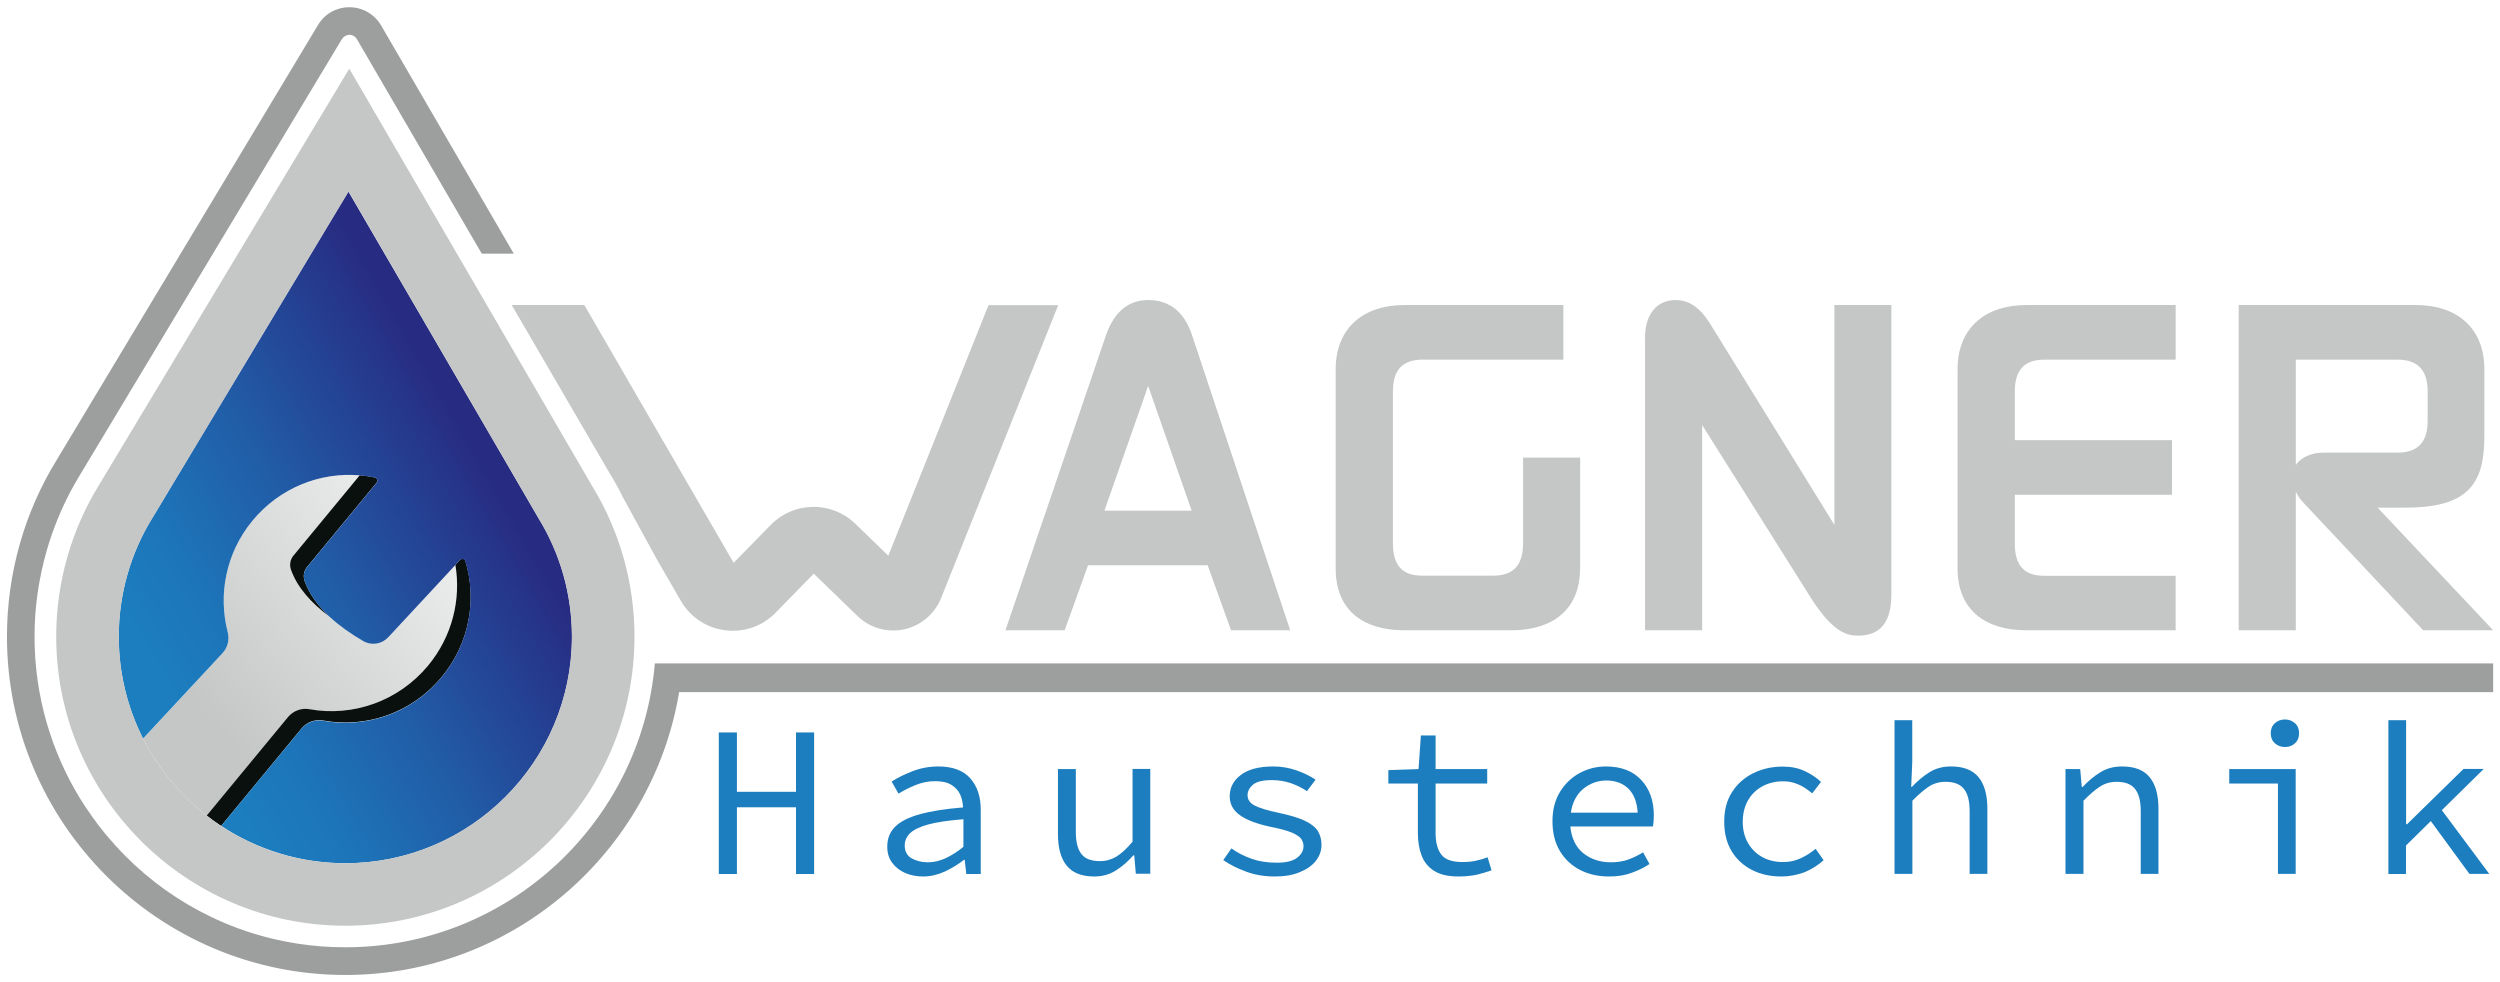 <?xml version="1.0" encoding="utf-8"?>
<!-- Generator: $$$/GeneralStr/196=Adobe Illustrator 27.6.0, SVG Export Plug-In . SVG Version: 6.00 Build 0)  -->
<svg version="1.1" id="Ebene_2_00000000203568832951958330000002529720290792986019_"
	 xmlns="http://www.w3.org/2000/svg" xmlns:xlink="http://www.w3.org/1999/xlink" x="0px" y="0px" viewBox="0 0 1903.9 748"
	 style="enable-background:new 0 0 1903.9 748;" xml:space="preserve">
<style type="text/css">
	.st0{fill:#E5007C;}
	.st1{fill:url(#SVGID_1_);}
	.st2{fill:#0A100D;}
	.st3{fill:url(#SVGID_00000068656991704629473000000009330118761677328062_);}
	.st4{fill:#C5C7C7;}
	.st5{fill:#9D9E9E;}
	.st6{fill:#1C7EBF;}
</style>
<g>
	<path class="st0" d="M265.6,146.3l-0.3-0.5l-0.3,0.5C265.3,146.3,265.4,146.3,265.6,146.3z"/>
	<linearGradient id="SVGID_1_" gradientUnits="userSpaceOnUse" x1="112.977" y1="574.298" x2="321.08" y2="399.678">
		<stop  offset="0.2" style="stop-color:#C5C7C7"/>
		<stop  offset="1" style="stop-color:#EBECEC"/>
	</linearGradient>
	<path class="st1" d="M219.3,546.2c4-4.8,10.2-7.1,16.4-6c32.6,5.9,67.5-5.7,90.4-33.3c18.4-22.3,25.1-50.4,20.7-76.6l-51.1,55
		c-4.8,5.2-12.6,6.4-18.8,2.9c-9.8-5.7-18.3-11.7-25.5-18.3c-14.4-10.5-24.9-22.3-29.7-35.9c-1.3-3.7-0.6-7.8,1.9-10.8L274,362
		c-30-2.6-60.9,9.2-81.7,34.5c-20.4,24.7-26.4,56.4-18.9,84.8c1.5,5.8,0,11.9-4,16.3L109,562.5c11.6,23,28.2,43,48.4,58.7
		L219.3,546.2z"/>
	<path class="st0" d="M261.5,28.4c0.2-0.2,0.4-0.2,0.5-0.4C261.8,28.2,261.7,28.3,261.5,28.4z"/>
	<path class="st0" d="M264.5,26.8c0.2-0.1,0.5-0.1,0.7-0.1C265,26.7,264.7,26.7,264.5,26.8z"/>
	<path class="st0" d="M262.9,27.4c0.2-0.1,0.4-0.2,0.7-0.3C263.4,27.2,263.1,27.3,262.9,27.4z"/>
	<path class="st0" d="M269.5,27.4c0.3,0.2,0.6,0.4,0.9,0.7C270.1,27.8,269.8,27.6,269.5,27.4z"/>
	<path class="st0" d="M260.5,29.7c0,0.1-0.1,0.1-0.2,0.2L61.5,360.8h0L260.3,29.9C260.4,29.8,260.4,29.7,260.5,29.7z"/>
	<path class="st0" d="M270.9,28.5c0.4,0.4,0.8,0.9,1.1,1.5C271.7,29.4,271.3,28.9,270.9,28.5z"/>
	<path class="st0" d="M266.2,26.6c0.3,0,0.6,0.1,1,0.1C266.8,26.6,266.5,26.6,266.2,26.6z"/>
	<path class="st0" d="M267.9,26.8c0.3,0.1,0.6,0.2,0.9,0.4C268.5,27,268.2,26.9,267.9,26.8z"/>
	<path class="st2" d="M229.7,554.7L168.4,629c-3.8-2.5-7.4-5.1-11-7.9l61.9-75c4-4.8,10.2-7.1,16.4-6c32.6,5.9,67.5-5.7,90.4-33.3
		c18.4-22.3,25.1-50.4,20.7-76.6l3.5-3.8c1.3-1.4,3.7-0.9,4.2,1c8.8,29.2,3.1,62.4-18,88c-22.8,27.7-57.8,39.3-90.4,33.3
		C239.9,547.6,233.7,549.9,229.7,554.7z M232,442.5c-1.3-3.7-0.6-7.8,1.9-10.8l52.9-64.1c1.2-1.4,0.4-3.7-1.4-4
		c-3.8-0.8-7.6-1.3-11.4-1.7l-50.5,61.2c-2.5,3-3.2,7.1-1.9,10.8c4.9,13.6,15.3,25.4,29.7,35.9C242.3,461.6,235.6,452.5,232,442.5z"
		/>
	
		<linearGradient id="SVGID_00000037657756976075136430000015350925384983834544_" gradientUnits="userSpaceOnUse" x1="83.957" y1="519.151" x2="382.573" y2="346.745">
		<stop  offset="0.1" style="stop-color:#1C7EBF"/>
		<stop  offset="0.267" style="stop-color:#1D75B9"/>
		<stop  offset="0.538" style="stop-color:#215CA7"/>
		<stop  offset="0.879" style="stop-color:#263589"/>
		<stop  offset="0.95" style="stop-color:#272C82"/>
	</linearGradient>
	<path style="fill:url(#SVGID_00000037657756976075136430000015350925384983834544_);" d="M173.4,481.3
		c-7.4-28.5-1.4-60.2,18.9-84.8c20.8-25.2,51.7-37.1,81.7-34.5c3.8,0.3,7.6,0.9,11.4,1.7c1.8,0.4,2.6,2.6,1.4,4l-52.9,64.1
		c-2.5,3-3.2,7.1-1.9,10.8c3.6,10,10.3,19.1,19.3,27.4c7.1,6.5,15.6,12.6,25.5,18.3c6.1,3.5,13.9,2.3,18.8-2.9l51.1-55l3.5-3.8
		c1.3-1.4,3.7-0.9,4.2,1c8.8,29.2,3.1,62.4-18,88c-22.8,27.7-57.8,39.3-90.4,33.3c-6.1-1.1-12.4,1.2-16.4,6L168.4,629
		c27.2,17.9,59.7,28.4,94.6,28.4c95.2,0,172.6-77.4,172.6-172.6c0-32-8.8-63.3-25.6-90.4c-0.3-0.5-0.6-0.9-0.8-1.4L265.6,146.3
		c-0.2,0-0.4,0-0.6,0L116.4,393.8c-0.1,0.2-0.3,0.4-0.4,0.6c-16.7,27.1-25.6,58.4-25.6,90.4c0,27.9,6.7,54.3,18.5,77.7l60.4-64.9
		C173.5,493.2,174.9,487,173.4,481.3z"/>
	<path class="st4" d="M464.5,360.8l-74.8-128.5H445l113.7,196.3l28.3-28.9c17.5-17.9,46.3-18.3,64.3-0.9l25.2,24.4l76.3-190.8h53.1
		l-89.2,223.1c-4.9,12.1-15.4,21-28.2,23.8c-12.8,2.7-26-1-35.4-10.1l-33.4-32.3l-29.1,29.8c-8.7,8.9-20.3,13.7-32.5,13.7
		c-1.9,0-3.9-0.1-5.8-0.4c-14.3-1.8-26.6-10-33.8-22.4l-18.1-31.3l-26.2-47.9C471.2,372.2,468,366.4,464.5,360.8z"/>
	<path class="st4" d="M260.3,29.9L61.5,360.8c-2.8,4.5-5.4,9.1-7.9,13.8c2.5-4.7,5.1-9.3,7.9-13.8L260.3,29.9z"/>
	<path class="st4" d="M450.5,369.4l-0.1-0.2l-0.1-0.2L266,52.3L75.5,369.2C54.1,404,42.8,443.9,42.8,484.8
		C42.8,606.2,141.6,705,263,705s220.2-98.8,220.2-220.2C483.2,443.9,471.9,404,450.5,369.4z M109,562.5
		c-11.8-23.4-18.5-49.7-18.5-77.7c0-32,8.8-63.3,25.6-90.4c0.1-0.2,0.3-0.4,0.4-0.6l148.7-247.4l0.3-0.5l0.3,0.5L409.1,393
		c0.3,0.5,0.6,0.9,0.8,1.4c16.7,27.1,25.6,58.4,25.6,90.4c0,95.2-77.4,172.6-172.6,172.6c-34.9,0-67.4-10.5-94.6-28.4
		c-3.8-2.5-7.4-5.1-11-7.9C137.2,605.5,120.6,585.5,109,562.5z"/>
	<path class="st5" d="M705.4,505.2h-50.3h-70h-54.3h-8h-3c0,0,0,0,0,0l-21.1,0C488.4,626.3,386.8,721.4,263,721.4
		c-12.3,0-24.3-0.9-36-2.7c-7.8-1.2-15.5-2.8-23.1-4.7c-15.1-3.9-29.7-9.2-43.5-15.9c-24.1-11.6-46-27.2-64.7-46
		c-5.4-5.4-10.4-11-15.3-16.8c-7.2-8.8-13.8-18.1-19.8-27.8c-21.7-35.8-34.3-77.8-34.3-122.7c0-11.4,0.8-22.6,2.4-33.5
		c1.6-10.9,3.9-21.6,6.9-32.1c4.5-15.6,10.6-30.6,18-44.7c2.5-4.7,5.1-9.3,7.9-13.8h0L260.3,29.9c0-0.1,0.1-0.1,0.2-0.2
		c0.3-0.5,0.6-0.9,1-1.3c0.2-0.2,0.4-0.2,0.5-0.4c0.3-0.2,0.6-0.5,0.9-0.6c0,0,0,0,0,0c0.2-0.1,0.4-0.2,0.7-0.3
		c0.3-0.1,0.6-0.3,0.9-0.4c0.2-0.1,0.5-0.1,0.7-0.1c0.3,0,0.6-0.1,0.9-0.1c0,0,0,0,0,0c0.3,0,0.6,0.1,1,0.1c0.2,0,0.5,0,0.7,0.1
		c0.3,0.1,0.6,0.2,0.9,0.4c0.2,0.1,0.4,0.1,0.7,0.3c0.3,0.2,0.6,0.4,0.9,0.7c0.2,0.1,0.4,0.2,0.5,0.4c0.4,0.4,0.8,0.9,1.1,1.5
		l95,163.2h24.4L290.2,19.3c-5-8.5-14.2-13.8-24.1-13.8c-9.9,0-18.8,5-23.9,13.5L43.4,349.9C18.5,390.2,5.3,437,5.3,484.8
		c0,142.1,115.6,257.7,257.7,257.7c127.7,0,233.9-93.4,254.2-215.4h1381.5v-21.9H705.4z"/>
	<g>
		<path class="st6" d="M547.4,665.5V557.8h13.8v45.2h45v-45.2H620v107.8h-13.8v-50.8h-45v50.8H547.4z"/>
		<path class="st6" d="M702.9,667.5c-4.9,0-9.4-0.9-13.6-2.7c-4.1-1.8-7.4-4.4-9.9-7.8c-2.5-3.4-3.7-7.4-3.7-12.2c0-6,1.9-11,5.8-15
			c3.9-4,10.1-7.2,18.6-9.6c8.5-2.4,19.7-4.2,33.3-5.3c-0.1-3.6-0.9-6.9-2.2-9.9c-1.4-3-3.6-5.4-6.7-7.3c-3.1-1.9-7.2-2.8-12.3-2.8
			s-10.2,1-15,3c-4.9,2-9.2,4.2-12.9,6.5l-5.3-9.2c4-2.6,9.2-5.2,15.5-7.7c6.3-2.5,13-3.8,20-3.8c10.9,0,19.1,3,24.4,9
			c5.3,6,8,13.9,8,23.9v49h-11l-1.2-10.8h-0.5c-4.4,3.4-9.3,6.4-14.8,9C714.1,666.2,708.6,667.5,702.9,667.5z M706.5,656.7
			c4.5,0,9-1,13.6-3.1c4.5-2.1,9.1-5,13.6-8.7v-21c-11.4,0.9-20.3,2.2-26.9,4c-6.5,1.8-11.1,4.1-13.8,6.7c-2.7,2.7-4,5.8-4,9.3
			c0,4.5,1.8,7.8,5.3,9.8C697.8,655.6,701.9,656.7,706.5,656.7z"/>
		<path class="st6" d="M833.4,667.5c-9.5,0-16.5-2.7-21-8.2c-4.5-5.5-6.7-13.5-6.7-24v-49.6h13.6v47.8c0,7.6,1.4,13.2,4.2,16.8
			c2.8,3.7,7.5,5.5,14.2,5.5c4.6,0,8.8-1.2,12.6-3.5c3.8-2.4,7.9-6.1,12.2-11.3v-55.4h13.5v79.8h-11l-1.2-14h-0.7
			c-4.1,4.7-8.5,8.5-13.3,11.5C845,666,839.5,667.5,833.4,667.5z"/>
		<path class="st6" d="M970.8,667.5c-7.8,0-15.1-1.2-21.8-3.7c-6.8-2.5-12.6-5.4-17.4-8.8l6.2-8.9c4.6,3.3,9.7,5.9,15.3,7.9
			c5.6,2,12,3,19.4,3c6.8,0,11.9-1.2,15.2-3.7c3.3-2.5,5-5.4,5-8.8c0-2.1-0.6-3.9-1.7-5.6c-1.2-1.6-3.5-3.2-7.1-4.8
			c-3.6-1.5-9-3-16.2-4.4c-10.3-2.2-18.1-5.1-23.3-8.8c-5.3-3.7-7.9-8.5-7.9-14.5c0-6.5,2.8-11.9,8.4-16.2
			c5.6-4.3,13.9-6.5,24.8-6.5c6.1,0,12,1,17.7,3c5.7,2,10.5,4.4,14.5,7.1l-6.6,8.7c-3.7-2.5-7.8-4.5-12.3-6.1
			c-4.5-1.5-9.3-2.3-14.5-2.3c-6.8,0-11.6,1.2-14.3,3.5c-2.7,2.3-4.1,5-4.1,8c0,3.4,1.8,6,5.5,7.9s9.6,3.7,17.7,5.4
			c8.9,1.9,15.7,3.9,20.5,6.2c4.8,2.3,8,4.9,9.9,7.9c1.8,3,2.7,6.5,2.7,10.5c0,4.3-1.4,8.2-4.1,11.8c-2.7,3.6-6.7,6.5-12,8.7
			C984.9,666.4,978.4,667.5,970.8,667.5z"/>
		<path class="st6" d="M1110.7,667.5c-7.8,0-13.9-1.4-18.4-4.2c-4.5-2.8-7.7-6.7-9.6-11.6c-1.9-4.9-2.9-10.7-2.9-17.2v-37.8h-22.5
			v-10.2l23-0.8l1.8-25.6h11.2v25.6h39.3v11h-39.3v37.9c0,7.1,1.5,12.5,4.4,16.3c2.9,3.7,8.2,5.6,15.9,5.6c3.8,0,7.3-0.3,10.4-1
			c3.1-0.7,6-1.5,8.9-2.6l3,9.9c-3.6,1.3-7.4,2.4-11.4,3.4C1120.3,667,1115.8,667.5,1110.7,667.5z"/>
		<path class="st6" d="M1225.3,667.5c-8,0-15.3-1.6-21.8-4.9c-6.5-3.3-11.7-8.1-15.5-14.4c-3.8-6.3-5.7-13.9-5.7-22.8
			c0-8.6,1.9-16.1,5.7-22.3c3.8-6.2,8.8-11,15-14.4c6.2-3.3,12.8-5,20-5c11.5,0,20.5,3.4,26.9,10.3c6.4,6.8,9.6,15.9,9.6,27.2
			c0,1.5-0.1,3-0.2,4.4c-0.1,1.4-0.3,2.7-0.5,3.8h-62.9c0.9,9,4.2,15.8,9.9,20.4c5.8,4.6,12.8,6.9,21.1,6.9c4.8,0,9.2-0.7,13.1-2.1
			c3.9-1.4,7.6-3.2,11.3-5.5l4.9,8.9c-3.9,2.6-8.5,4.9-13.6,6.7C1237.6,666.6,1231.8,667.5,1225.3,667.5z M1223.4,594.4
			c-6.6,0-12.4,2.1-17.6,6.3c-5.1,4.2-8.3,10.3-9.5,18.2h50.9c-0.5-8.2-3-14.3-7.2-18.4C1235.7,596.4,1230.1,594.4,1223.4,594.4z"/>
		<path class="st6" d="M1356.7,667.5c-8.3,0-15.8-1.6-22.3-4.9s-11.8-8-15.6-14.3c-3.8-6.2-5.7-13.7-5.7-22.5c0-9,2-16.6,6.1-22.8
			c4-6.2,9.5-11,16.3-14.3c6.8-3.3,14.2-4.9,22.2-4.9c6.5,0,12.1,1.2,16.9,3.5c4.8,2.3,8.9,5,12.2,8.2l-6.7,8.7
			c-3.3-2.8-6.7-5.1-10.3-6.7c-3.6-1.6-7.4-2.5-11.6-2.5c-6.1,0-11.5,1.3-16.2,3.9c-4.7,2.6-8.3,6.2-10.9,10.8
			c-2.6,4.7-3.9,10.1-3.9,16.2c0,6,1.3,11.3,3.9,15.9c2.6,4.6,6.2,8.2,10.8,10.8c4.6,2.6,10,3.9,16.1,3.9c4.9,0,9.4-1,13.6-3
			s7.8-4.3,11.1-7.1l6.1,8.7c-4.4,3.9-9.3,7-14.7,9.2C1368.2,666.4,1362.6,667.5,1356.7,667.5z"/>
		<path class="st6" d="M1442.8,665.5v-117h13.5v31.9l-0.8,18.9h0.5c4.2-4.5,8.6-8.2,13.4-11.2c4.8-3,10.3-4.4,16.5-4.4
			c9.4,0,16.4,2.7,20.9,8.2c4.5,5.5,6.7,13.5,6.7,24v49.6h-13.5v-47.8c0-7.6-1.4-13.2-4.3-16.8c-2.8-3.7-7.6-5.5-14.1-5.5
			c-4.7,0-8.9,1.2-12.6,3.6c-3.7,2.4-7.9,6-12.6,10.8v55.7H1442.8z"/>
		<path class="st6" d="M1573,665.5v-79.8h11.2l1.2,13.6h0.7c4.2-4.5,8.6-8.2,13.5-11.2c4.8-3,10.3-4.4,16.6-4.4
			c9.4,0,16.4,2.7,20.9,8.2c4.5,5.5,6.7,13.5,6.7,24v49.6h-13.5v-47.8c0-7.6-1.4-13.2-4.3-16.8c-2.8-3.7-7.6-5.5-14.1-5.5
			c-4.7,0-8.9,1.2-12.6,3.6c-3.7,2.4-7.9,6-12.6,10.8v55.7H1573z"/>
		<path class="st6" d="M1734.8,665.5v-68.8h-37.1v-11h50.6v79.8H1734.8z M1740.1,568.9c-3.1,0-5.6-1-7.7-2.9
			c-2.1-1.9-3.1-4.5-3.1-7.6s1-5.7,3.1-7.6c2.1-1.9,4.7-2.9,7.7-2.9s5.6,1,7.7,2.9c2.1,1.9,3.1,4.5,3.1,7.6s-1,5.7-3.1,7.6
			C1745.7,568,1743.2,568.9,1740.1,568.9z"/>
		<path class="st6" d="M1818.9,665.5v-117h13.5v79.2h0.7l43-42.1h15.4l-31.9,31.4l36.1,48.5h-15.1l-29.4-40.2l-18.9,18.6v21.7
			H1818.9z"/>
	</g>
	<g>
		<path class="st4" d="M765.7,480l76.5-224.5c7-20.3,19.1-27,32.4-27c13.7,0,26.7,6.7,33.3,27L982.6,480h-45.1l-17.8-49.5h-91.1
			L810.8,480H765.7z M874.4,293.9l-33.3,95h66.4L874.4,293.9z"/>
		<path class="st4" d="M1203.3,433c0,31.8-21.6,47-52.1,47h-81.9c-30.8,0-52.1-14.9-52.1-47V281.2c0-31.8,21.6-48.9,52.1-48.9h121.3
			v41.6h-107.3c-14.6,0-22.5,7.3-22.5,24.1v115.9c0,17.1,7.6,24.5,22.2,24.5h54c14.6,0,22.9-7,22.9-24.5v-65.4h43.5V433z"/>
		<path class="st4" d="M1440.4,232.3v220.4c0,21-8.3,31.4-25.4,31.4c-8.9,0-19.7-2.9-36.8-30.2l-81.9-130.2V480h-43.5V257.1
			c0-18.4,9.5-28.6,23.2-28.6c8.6,0,17.5,3.8,26.4,18.1l94.6,153.1V232.3H1440.4z"/>
		<path class="st4" d="M1534.4,376.8v37.2c0,17.5,7.9,24.5,22.5,24.5h100V480h-114c-30.5,0-52.1-15.2-52.1-47V281.2
			c0-31.8,21.6-48.9,52.1-48.9h114v41.6h-100c-14.6,0-22.5,7.3-22.5,24.1v37.2h119.7v41.6H1534.4z"/>
		<path class="st4" d="M1755.1,383.8c-3.2-3.2-5.4-6.4-6.7-9.5V480h-43.5V232.3h135c30.8,0,52.1,17.1,52.1,48.9v51.1
			c0,35.9-12.1,54.3-60,54.3h-21.3l88,93.4h-53.3L1755.1,383.8z M1748.4,354.2c3.8-6,12.1-9.5,21-9.5h56.5
			c14.6,0,22.9-7.3,22.9-24.1V298c0-16.8-8.3-24.1-22.9-24.1h-77.5V354.2z"/>
	</g>
</g>
</svg>
